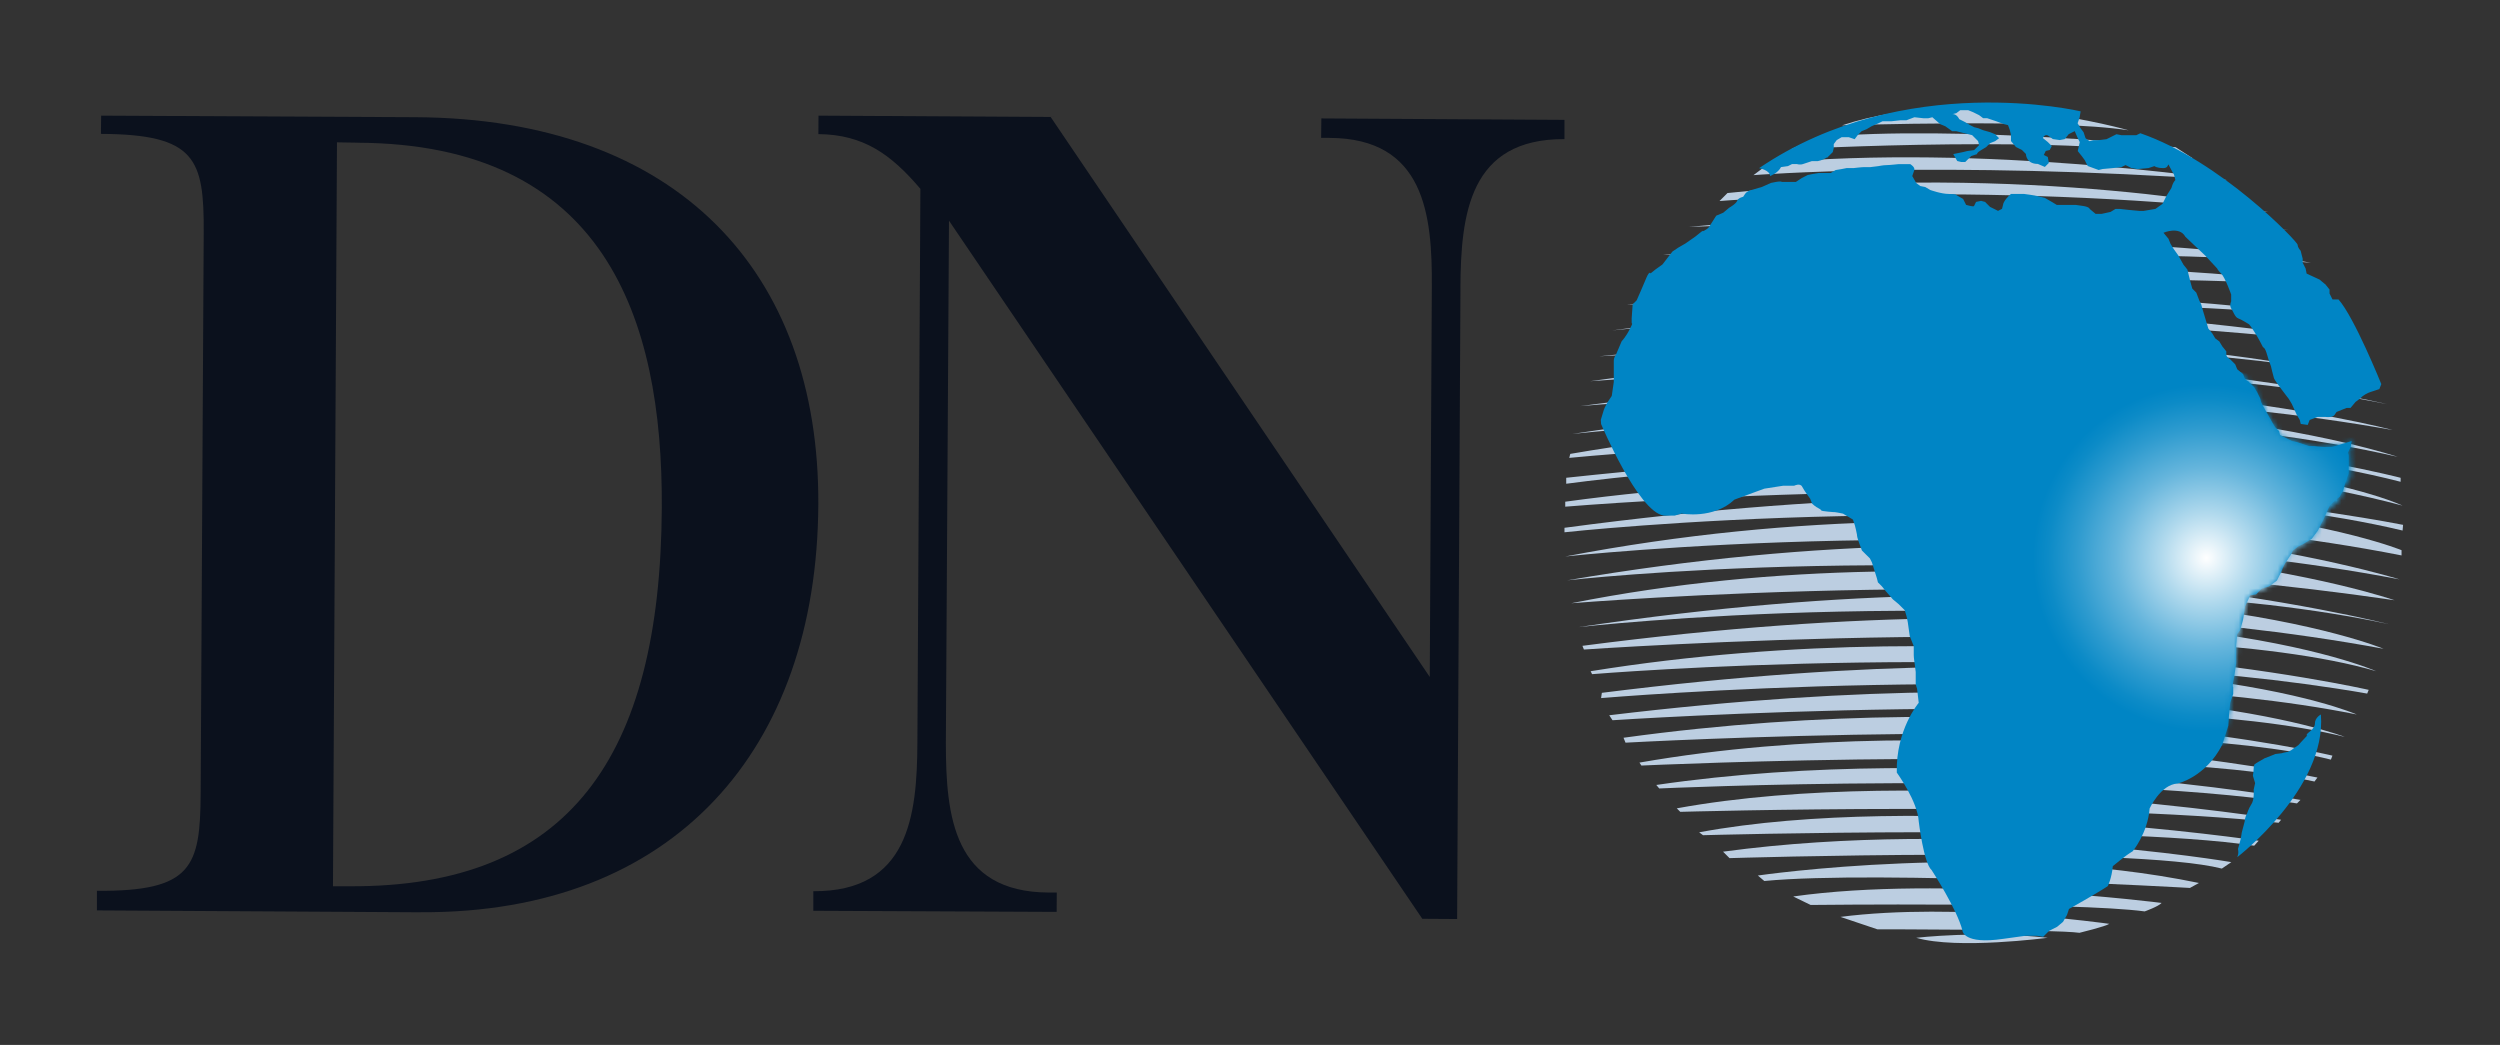 <svg width="512" height="214" viewBox="0 0 512 214" fill="none" xmlns="http://www.w3.org/2000/svg">
<rect x="0" y="0" width="512" height="214" fill="#333333" stroke="none"/>
<path d="M392.438 192.06C392.438 192.06 405.582 190.525 419.355 192.06C419.355 192.06 400.853 194.514 392.438 192.06Z" fill="#BCCEE1"/>
<path d="M384.479 190.323C384.479 190.323 420.977 190.323 425.874 191.04C425.874 191.04 431.276 189.718 431.982 189.202C431.982 189.202 400.582 184.72 376.926 187.779L384.479 190.323Z" fill="#BCCEE1"/>
<path d="M367.246 183.598L370.821 185.335C370.821 185.335 424.958 184.719 439.234 186.658C439.234 186.658 442.08 185.638 442.697 184.921C442.697 184.921 398.152 179.206 367.257 183.598H367.246Z" fill="#BCCEE1"/>
<path d="M360.007 179.308C360.007 179.308 408.541 172.169 450.34 180.832L448.502 181.851C448.502 181.851 384.784 178.187 361.329 180.428L360.007 179.308Z" fill="#BCCEE1"/>
<path d="M354.203 175.745C354.203 175.745 436.691 173.19 455.036 177.885L456.974 176.563C456.974 176.563 404.048 167.486 352.88 174.423L354.203 175.745Z" fill="#BCCEE1"/>
<path d="M348.802 171.05C348.802 171.05 431.996 168.708 461.659 173.201L462.578 172.182C462.578 172.182 393.66 161.984 347.984 170.456L348.79 171.061L348.802 171.05Z" fill="#BCCEE1"/>
<path d="M344.107 166.265C344.107 166.265 425.867 163.923 466.657 168.506L467.173 167.89C467.173 167.89 394.882 156.168 343.401 165.548L344.118 166.265H344.107Z" fill="#BCCEE1"/>
<path d="M339.824 161.477C339.824 161.477 424.038 157.6 470.421 164.537L471.138 163.819C471.138 163.819 402.523 151.481 339.208 160.76L339.813 161.477H339.824Z" fill="#BCCEE1"/>
<path d="M336.16 156.785C336.16 156.785 437.306 152.101 474.007 160.057L474.612 159.239C474.612 159.239 403.554 144.357 335.756 156.18L336.16 156.785Z" fill="#BCCEE1"/>
<path d="M332.9 152.099C332.9 152.099 440.154 146.182 477.369 155.573L477.683 154.755C477.683 154.755 415.388 139.672 332.496 151.091L332.911 152.11L332.9 152.099Z" fill="#BCCEE1"/>
<path d="M330.242 147.504C330.242 147.504 438.146 140.365 480.214 150.922C480.214 150.922 436.32 133.642 329.57 146.484L330.242 147.504Z" fill="#BCCEE1"/>
<path d="M327.902 142.967C327.902 142.967 425.014 134.708 482.67 146.328C482.67 146.328 440.77 127.67 328.059 141.891L327.902 142.967Z" fill="#BCCEE1"/>
<path d="M326.064 138.068C326.064 138.068 418.436 130.414 484.799 142.046L485.113 141.284C485.113 141.284 409.258 124.005 325.761 137.463L326.064 138.079V138.068Z" fill="#BCCEE1"/>
<path d="M324.385 133.026C324.385 133.026 443.36 124.767 486.638 137.463C486.638 137.463 441.22 116.967 324.082 132.264L324.385 133.026Z" fill="#BCCEE1"/>
<path d="M323.304 128.433C323.304 128.433 410.32 118.493 488.158 132.871C488.158 132.871 436.767 111.512 323.304 128.433Z" fill="#BCCEE1"/>
<path d="M321.782 123.545C321.782 123.545 429.036 114.782 489.19 127.826C489.19 127.826 406.612 106.613 321.782 123.545Z" fill="#BCCEE1"/>
<path d="M320.965 118.851C320.965 118.851 400.08 109.685 490.413 122.93C490.413 122.93 426.785 100.697 320.965 118.851Z" fill="#BCCEE1"/>
<path d="M320.562 113.966C320.562 113.966 413.551 103.768 491.445 118.661C491.445 118.661 417.428 95.409 320.562 113.966Z" fill="#BCCEE1"/>
<path d="M320.405 109.011C320.405 109.011 414.918 98.612 491.837 113.752V112.676C491.837 112.676 441.364 91.877 320.405 108.092V109.011Z" fill="#BCCEE1"/>
<path d="M320.562 103.768C320.562 103.768 432.097 94.389 492.05 108.654L492.151 107.489C492.151 107.489 408.654 90.713 320.562 102.749V103.768Z" fill="#BCCEE1"/>
<path d="M320.762 99.071C320.762 99.071 422.312 84.996 492.048 103.553C492.048 103.553 451.269 83.774 320.762 97.849V99.071Z" fill="#BCCEE1"/>
<path d="M321.38 93.773C321.38 93.773 430.673 82.959 491.646 98.67V97.852C491.646 97.852 412.53 77.255 321.593 92.955L321.38 93.773Z" fill="#BCCEE1"/>
<path d="M321.995 88.874C321.995 88.874 422.312 77.858 491.04 93.558C491.04 93.558 429.047 72.558 321.995 88.874Z" fill="#BCCEE1"/>
<path d="M323.62 83.172C323.62 83.172 415.791 74.812 490.009 88.069C490.009 88.069 422.716 69.915 323.62 83.172Z" fill="#BCCEE1"/>
<path d="M325.658 78.072C325.658 78.072 427.197 70.115 488.786 82.756C488.786 82.756 416.809 65.229 325.658 78.072Z" fill="#BCCEE1"/>
<path d="M327.5 72.972C327.5 72.972 445.153 65.834 486.952 78.474C486.952 78.474 433.936 62.158 327.5 72.972Z" fill="#BCCEE1"/>
<path d="M330.142 67.674C330.142 67.674 394.163 60.334 483.891 70.733C483.891 70.733 412.317 56.457 330.142 67.674Z" fill="#BCCEE1"/>
<path d="M333.203 62.373C333.203 62.373 424.768 59.516 481.034 65.231C481.034 65.231 404.978 54.417 333.203 62.373Z" fill="#BCCEE1"/>
<path d="M337.28 56.87C337.28 56.87 411.296 55.648 476.348 58.293C476.348 58.293 415.779 49.933 337.28 56.87Z" fill="#BCCEE1"/>
<path d="M340.542 52.175C340.542 52.175 438.82 50.752 473.279 53.811C473.279 53.811 426.796 44.835 340.542 52.175Z" fill="#BCCEE1"/>
<path d="M345.843 46.472C345.843 46.472 430.461 43.211 468.607 47.077C468.607 47.077 417.417 39.737 345.843 46.472Z" fill="#BCCEE1"/>
<path d="M352.164 41.17C352.164 41.17 404.687 36.889 464.516 43.411C464.516 43.411 415.445 33.012 353.788 39.534L352.164 41.159V41.17Z" fill="#BCCEE1"/>
<path d="M359.1 35.869C359.1 35.869 397.268 32.81 456.157 36.889C456.157 36.889 405.998 29.347 362.35 33.426L359.112 35.869H359.1Z" fill="#BCCEE1"/>
<path d="M366.842 30.559C366.842 30.559 426.201 27.298 449.028 32.397L445.587 30.156C445.587 30.156 401.57 25.461 372.097 28.116L366.842 30.559Z" fill="#BCCEE1"/>
<path d="M377.242 25.671C377.242 25.671 420.273 24.248 435.962 26.691C435.962 26.691 403.139 17.11 377.242 25.671Z" fill="#BCCEE1"/>
<path fill-rule="evenodd" clip-rule="evenodd" d="M327.903 86.835C327.903 86.835 335.444 104.787 340.745 105.594H342.986L344.409 105.179C344.409 105.179 350.931 106.401 355.212 102.321L361.331 100.08L365.208 99.475H367.449C367.449 99.475 368.671 98.859 369.085 99.677C369.489 100.495 370.721 102.131 370.721 102.131L371.125 103.151C371.125 103.151 371.741 103.767 372.559 104.17C373.366 104.574 372.358 104.574 374.386 104.787C376.425 104.989 375.406 104.787 376.425 104.989L377.445 105.19L379.485 106.412L379.888 107.633L380.09 108.451L380.303 109.471C380.303 109.471 380.303 109.886 380.516 110.491L380.717 111.107L381.322 112.743L382.959 114.368L383.373 115.186L384.393 118.447L384.595 119.265L385.413 120.083L386.231 121.103L387.654 122.739L388.875 123.759L390.097 124.98L390.512 126.403L390.713 127.423L391.117 130.281L391.935 132.332V134.158C391.935 134.763 392.136 135.996 392.136 135.996L392.338 137.621V140.064L392.54 140.882C392.54 140.882 392.54 140.277 392.742 142.103L392.954 143.941C392.954 143.941 388.259 149.443 388.461 158.218C388.461 158.218 392.742 164.123 392.954 168.202C392.954 168.202 393.963 176.764 395.599 178.198C395.599 178.198 400.9 186.345 401.919 190.637C401.919 190.637 402.121 193.495 410.279 192.273L414.762 191.657H417.205L418.437 191.859L419.659 190.637L421.284 189.819L422.505 188.799L423.323 187.376L423.726 186.155C423.726 186.155 429.229 183.095 431.683 181.471C431.683 181.471 432.49 179.834 432.703 177.391C432.703 177.391 435.359 175.15 436.782 174.332C436.782 174.332 439.841 170.668 440.244 165.569C440.244 165.569 442.486 160.672 445.948 160.47C445.948 160.47 451.663 159.249 455.126 152.514L456.348 148.636L456.549 145.79L456.751 143.952L457.356 142.115V140.691C457.356 140.691 457.154 140.691 457.356 139.672L457.558 138.652L457.972 135.794V132.119L458.174 129.877L458.779 129.059L459.183 127.636L459.396 126.818L459.799 124.173C460.415 122.941 460.819 121.932 460.819 121.932L462.04 121.731L463.262 120.509L464.685 120.106L466.321 118.884L467.139 117.259L467.554 116.24L467.957 115.421L469.179 113.595L469.582 112.777L470.602 111.959L471.823 111.342L473.459 110.323L474.681 108.687L475.096 107.869L475.499 107.05L475.914 106.232L476.72 104.395L477.135 103.577L478.356 102.355L479.175 101.75L479.578 100.932C479.578 100.932 479.78 100.932 479.981 100.114L480.194 99.307L480.799 97.469C480.799 97.469 481.012 97.267 481.012 96.651C481.012 96.035 481.012 97.671 481.012 96.046V93.592C481.012 92.37 480.598 93.189 481.012 92.37L481.416 91.552L481.618 90.331L477.538 91.552H476.115L473.874 91.351H472.854L470.411 90.533L469.392 90.331L468.585 89.916L466.949 89.098L466.747 88.28L465.929 87.462L465.324 86.442L463.486 83.181L463.082 82.363L462.87 81.545L462.264 80.324L461.648 79.304L460.427 78.083C460.427 78.083 459.81 77.881 459.609 77.264L459.407 76.648L458.185 75.628L457.771 74.609L456.751 73.589C456.751 73.589 455.944 73.174 455.944 72.569V71.953L455.126 70.933L454.51 69.913L453.692 69.308L453.075 68.288L452.257 67.269L451.652 65.229L451.036 63.19L450.823 62.372L450.42 61.553L449.803 59.929L448.985 59.111L448.582 57.676L448.178 56.04L447.988 55.222L447.17 54.202L446.15 52.364L445.13 50.93L444.514 49.91L444.099 48.891L443.08 47.669C443.08 47.669 446.341 46.246 447.562 48.487L451.652 52.364L454.095 55.009C454.095 55.009 454.095 55.222 454.902 56.029C455.72 56.847 456.942 60.31 456.942 60.31V61.733C456.942 61.733 456.538 62.54 456.942 63.156C457.345 63.761 457.748 64.994 458.365 65.195C458.981 65.397 460.606 66.417 460.606 66.417C460.606 66.417 460.819 66.619 461.222 67.235C461.626 67.851 460.808 66.63 461.626 67.851C462.444 69.073 463.464 71.112 463.464 71.112C463.464 71.112 463.867 71.112 464.27 72.547C464.674 73.97 465.088 74.99 465.088 74.99C465.088 74.99 465.503 76.828 465.705 77.444C465.906 78.06 468.764 81.725 468.764 81.725L469.369 82.744L470.389 84.986L470.994 86.005L471.196 86.823L472.619 87.025L473.022 86.005L474.658 85.389H476.283C476.283 85.389 477.707 85.591 478.121 84.974L478.525 84.369L479.544 83.955L480.564 83.551H481.382L482.402 82.33L483.209 81.713C484.027 80.895 484.845 80.492 485.45 80.29L486.066 80.088L487.288 79.685L487.691 78.665C487.691 78.665 482.189 65.005 478.928 61.329H477.695L477.09 60.108V59.301L476.272 58.281L475.051 57.261L472.395 56.029L472.193 55.009L471.588 53.788V52.97L471.375 52.151L471.173 51.345C471.173 51.345 470.557 50.728 470.557 50.123C470.557 49.518 454.857 32.989 438.339 27.285L437.521 27.689H434.473L433.453 27.487L431.414 28.507L429.778 28.708H428.758L427.94 28.91L427.122 28.305L426.719 27.083L426.102 26.265L425.497 25.246L425.912 24.024L426.113 22.803C426.113 22.803 390.03 14.241 360.266 34.435C360.266 34.435 362.507 34.838 362.507 36.059C362.507 36.059 364.143 35.454 364.749 34.222L366.172 34.02L367.001 33.605H368.01C368.01 33.605 368.626 33.807 369.231 33.605C369.836 33.404 371.058 33 371.058 33H372.279C372.279 33 373.299 32.798 373.915 32.384C374.531 31.969 373.713 32.798 374.532 31.969L375.35 31.151L375.551 30.333V29.515L376.156 28.697L377.176 28.092H378.611L379.832 28.507L380.448 27.689L381.255 26.87L382.286 26.456L383.306 25.851L384.729 25.234L385.547 24.831H387.385L389.223 24.629H390.444L392.069 24.013L393.907 24.215H394.927L395.745 24.013L397.37 25.436L398.389 25.851L399.813 26.87H400.631C400.631 26.87 401.438 27.072 402.267 27.274C403.074 27.476 403.892 27.677 403.892 27.677L405.113 28.899L405.326 29.717L404.306 30.737L402.872 30.938L402.065 31.14L400.026 31.555L400.844 32.978L401.662 33.179H402.48L403.701 31.958L404.923 31.555C404.923 31.555 404.71 31.353 405.741 30.737L406.76 30.131L407.578 29.313L408.598 28.91L409.416 28.305L408.598 27.487L407.578 27.072L406.155 26.669L405.136 26.254L404.317 26.052L403.499 25.638L402.48 25.021L401.258 24.405C400.642 23.184 399.824 23.385 399.824 23.385L400.642 23.184L401.46 22.567H403.085L404.105 22.982L405.326 23.587L406.144 24.203H406.951L408.789 24.82L410.425 25.425L411.243 25.627C411.848 27.05 411.848 27.868 411.848 27.868V28.888L412.868 30.109L414.089 30.714L414.907 31.532C414.907 31.532 414.907 33.572 417.35 33.572L418.785 34.188L419.603 33.37L419.39 32.149L418.572 31.734L418.975 30.916L419.793 30.714L420.208 29.907L419.39 29.089L418.381 28.271C418.381 28.271 418.785 27.252 419.603 27.868L420.421 28.484L421.844 28.686L422.864 28.484L423.682 27.464L424.903 26.859L425.52 28.282L425.934 29.101L425.52 30.938L426.338 31.958L426.943 32.776L427.559 33.998L429.8 34.816L430.618 34.614L432.86 34.412L434.496 34.211L435.314 33.807L436.535 34.423L437.757 34.625L440.009 34.423L441.23 34.02C441.23 34.02 441.645 34.423 443.068 34.423C444.492 34.423 443.673 32.798 444.492 34.423C445.31 36.048 445.108 35.242 445.31 36.048L445.511 36.866C445.511 36.866 445.108 37.281 444.906 37.886L444.704 38.502L443.685 40.139L442.867 41.763L441.432 42.783L438.989 43.198H438.171L435.919 42.985L434.081 42.783H433.263L432.243 43.4L430.405 43.803H429.184L427.962 42.783C427.962 42.783 427.962 42.38 426.528 42.167L425.105 41.965C425.105 41.965 425.923 41.965 424.085 41.965H421.228L420.208 41.349L418.785 40.531L417.148 40.127L415.927 39.914L414.493 39.713H411.848C410.223 41.136 410.223 41.954 410.223 41.954L410.01 42.772L409.192 43.187L408.374 42.772L407.556 42.369L406.536 41.349L405.718 41.136L404.698 41.349L404.295 42.167C404.295 42.167 404.295 42.369 403.477 42.167L402.659 41.965L402.043 40.744L400.619 39.926C400.619 39.926 400.821 39.724 399.185 39.724C397.549 39.724 395.308 38.906 395.308 38.906L394.288 38.301L393.268 38.099L392.45 37.483L391.632 36.059C391.632 36.059 391.845 35.454 392.047 34.838C392.248 34.222 391.229 33.617 391.229 33.617H388.786C388.786 33.617 386.948 33.818 386.332 33.818C385.715 33.818 384.707 34.02 384.707 34.02L383.071 34.222H381.849C381.244 34.222 379.608 34.423 379.608 34.423H378.185L377.165 34.625L375.932 34.827L374.924 35.432H372.481L371.259 35.634L370.24 35.835L369.018 36.452L367.797 37.259H364.939C364.939 37.259 364.737 37.057 363.718 37.259L362.698 37.46L360.86 38.278L358.82 38.883C358.82 38.883 357.801 39.085 357.397 39.702L356.994 40.307C356.994 40.307 355.974 40.508 355.772 41.125C355.571 41.741 354.136 42.548 354.136 42.548L352.915 43.568L351.48 44.173L350.057 46.414C350.057 46.414 349.856 46.817 349.038 47.232C348.219 47.636 349.239 46.829 348.219 47.636L347.2 48.453L345.16 49.877L343.737 50.695L342.516 51.513L340.476 54.157L339.053 55.177L338.033 55.995C338.033 55.995 337.831 55.39 337.215 56.813C336.599 58.236 335.994 59.671 335.994 59.671L335.187 61.509L334.369 62.327L334.167 65.184V66.002C334.167 66.619 334.582 65.801 333.764 67.425C332.946 69.062 332.127 69.868 332.127 69.868L330.906 72.726C330.906 72.726 330.503 73.129 330.503 73.948V78.228L330.088 81.086L329.27 82.307C329.27 82.307 328.665 83.327 328.463 83.943C328.261 84.549 327.847 85.983 327.847 85.983" fill="#0085C5"/>
<path fill-rule="evenodd" clip-rule="evenodd" d="M461.557 161.782C461.557 161.782 461.714 163.766 461.097 164.685C460.492 165.604 460.179 166.668 460.179 166.668C459.719 167.43 459.719 168.204 459.719 168.204L459.114 170.501C459.114 170.501 458.957 171.722 458.8 172.182C458.654 172.641 458.341 173.863 458.341 173.863C458.341 173.863 458.498 174.625 458.341 175.084L458.195 175.544C458.195 175.544 476.54 161.48 475.318 146.329C475.318 146.329 474.097 146.945 474.097 148.156C474.097 149.366 472.573 149.994 472.416 150.453C472.259 150.912 472.875 150.296 472.259 150.912C471.642 151.529 470.724 152.593 470.724 152.593L469.816 153.21L469.2 153.669L468.583 153.972L467.821 154.117L467.216 154.274L465.983 154.42L465.221 154.734L463.686 155.339C463.686 155.339 463.54 155.496 462.924 155.798C462.308 156.112 461.703 156.56 461.703 156.56C461.703 156.56 461.546 157.02 461.546 157.479C461.546 157.939 461.389 158.858 461.389 158.858L461.848 160.382L461.546 161.76L461.557 161.782Z" fill="#0085C5"/>
<mask id="mask0_1387_3220" style="mask-type:luminance" maskUnits="userSpaceOnUse" x="404" y="59" width="78" height="96">
<path d="M458.261 75.629L460.502 78.083L462.138 79.82L462.34 81.344L463.36 82.666C463.36 82.666 464.29 84.504 464.29 84.807C464.29 85.109 466.016 87.463 466.016 87.463C466.016 87.463 466.834 88.886 467.035 89.099C467.237 89.3 467.439 89.513 467.753 89.614C468.055 89.715 470.509 90.533 470.509 90.533L474.185 91.755L477.043 91.351L478.88 91.25L480.102 91.049L481.727 90.332C481.727 90.332 481.94 90.735 481.525 91.553C481.11 92.371 481.222 92.371 481.222 92.685C481.222 92.999 481.323 93.704 481.323 94.108C481.323 94.511 481.424 95.329 481.424 95.643C481.424 95.957 481.323 97.683 481.323 97.683C481.323 97.683 480.808 98.602 480.707 98.904C480.606 99.207 479.99 99.409 480.091 100.126C480.191 100.843 479.273 101.762 479.273 101.762L478.869 102.782L477.435 103.902C477.435 103.902 476.919 103.588 476.818 104.406C476.718 105.224 476.202 106.244 476.112 106.547C476 106.849 474.981 108.172 474.981 108.172C474.981 108.172 474.577 109.091 474.375 109.393C474.174 109.696 473.557 110.312 473.557 110.312L472.952 110.928L471.933 111.332L471.103 111.948L469.68 112.766C469.68 112.766 469.478 113.371 469.265 113.584C469.064 113.797 468.66 114.301 468.447 114.604C468.246 114.907 468.447 115.007 468.044 115.411C467.641 115.825 467.428 115.926 467.125 116.442C466.823 116.946 466.408 118.885 466.408 118.885L465.691 119.4C464.772 120.117 464.267 120.218 464.267 120.218L463.853 120.532L463.035 121.048L462.116 121.148L461.399 121.552L460.883 121.955L460.368 122.672L459.763 125.216L459.55 125.821C459.55 125.821 458.933 126.639 458.933 126.942C458.933 127.245 458.833 129.082 458.833 129.082L458.631 129.699L458.418 130.304L458.216 130.718L458.003 132.142C458.003 132.142 458.216 132.758 458.104 133.161C458.003 133.565 458.104 133.879 458.003 134.181C457.902 134.495 457.802 135.302 457.802 135.302C457.802 135.302 458.205 135.19 458.003 135.806C457.802 136.422 457.6 137.039 457.6 137.846C457.6 138.652 457.297 139.986 457.297 139.986C457.297 139.986 457.6 140.49 457.398 140.692C457.196 140.894 456.782 142.53 456.782 142.53V142.944C456.782 143.247 456.883 143.449 456.782 143.964C456.681 144.48 456.883 145.701 456.58 145.802C456.278 145.903 456.277 147.326 456.277 147.326C456.277 147.326 456.378 147.427 456.277 147.841C456.177 148.256 455.762 150.094 455.762 150.094C455.762 150.094 455.762 150.296 455.661 150.699C455.56 151.102 455.762 150.901 455.56 151.517C455.359 152.133 455.157 152.537 455.157 152.537L422.401 154.677L410.456 138.159L405.256 101.762L404.034 78.52L426.693 59.246L440.779 70.261L451.493 73.007L458.239 75.651L458.261 75.629Z" fill="white"/>
</mask>
<g mask="url(#mask0_1387_3220)">
<path d="M491.319 114.268C491.319 135.549 474.05 152.806 452.736 152.806C431.422 152.806 414.153 135.549 414.153 114.268C414.153 92.988 431.433 75.731 452.736 75.731C474.039 75.731 491.319 92.988 491.319 114.268Z" fill="url(#paint0_radial_1387_3220)"/>
</g>
<path d="M299.103 58.95L298.42 188.215L291.289 188.17L194.351 45.19L193.713 152.083C193.713 167.165 195.274 182.691 214.764 182.793H216.427L216.404 186.757L166.569 186.529V182.52C186.047 182.634 187.824 167.142 187.881 152.083L188.496 38.674C182.459 31.566 176.82 27.556 167.605 27.465L167.628 23.684L215.174 23.957L292.815 138.642L293.237 58.905C293.362 43.846 291.71 28.331 272.277 28.24H270.569L270.614 24.253L320.404 24.549V28.491C300.903 28.399 299.183 43.868 299.092 58.95H299.103Z" fill="#0B111D"/>
<path d="M86.168 186.837L19.849 186.45V182.44C39.328 182.577 41.014 177.565 41.093 162.517L41.72 47.65C41.8 32.569 40.125 27.511 20.669 27.42L20.715 23.684L85.188 24.003C138.726 24.322 167.841 55.624 167.591 103.33C167.34 153.541 138.042 187.076 86.168 186.826V186.837ZM73.182 29.22L69.013 29.151L68.193 181.506H71.564C116.536 181.757 135.263 155.056 135.536 104.024C135.764 64.885 123.621 29.436 73.182 29.231V29.22Z" fill="#0B111D"/>
<defs>
<radialGradient id="paint0_radial_1387_3220" cx="0" cy="0" r="1" gradientUnits="userSpaceOnUse" gradientTransform="translate(451.84 114.268) scale(38.538 38.538)">
<stop stop-color="white"/>
<stop offset="0.24" stop-color="#B0D9ED"/>
<stop offset="0.48" stop-color="#65B5DC"/>
<stop offset="0.69" stop-color="#2E9BCF"/>
<stop offset="0.84" stop-color="#0C8BC7"/>
<stop offset="0.92" stop-color="#0085C5"/>
</radialGradient>
</defs>
</svg>
